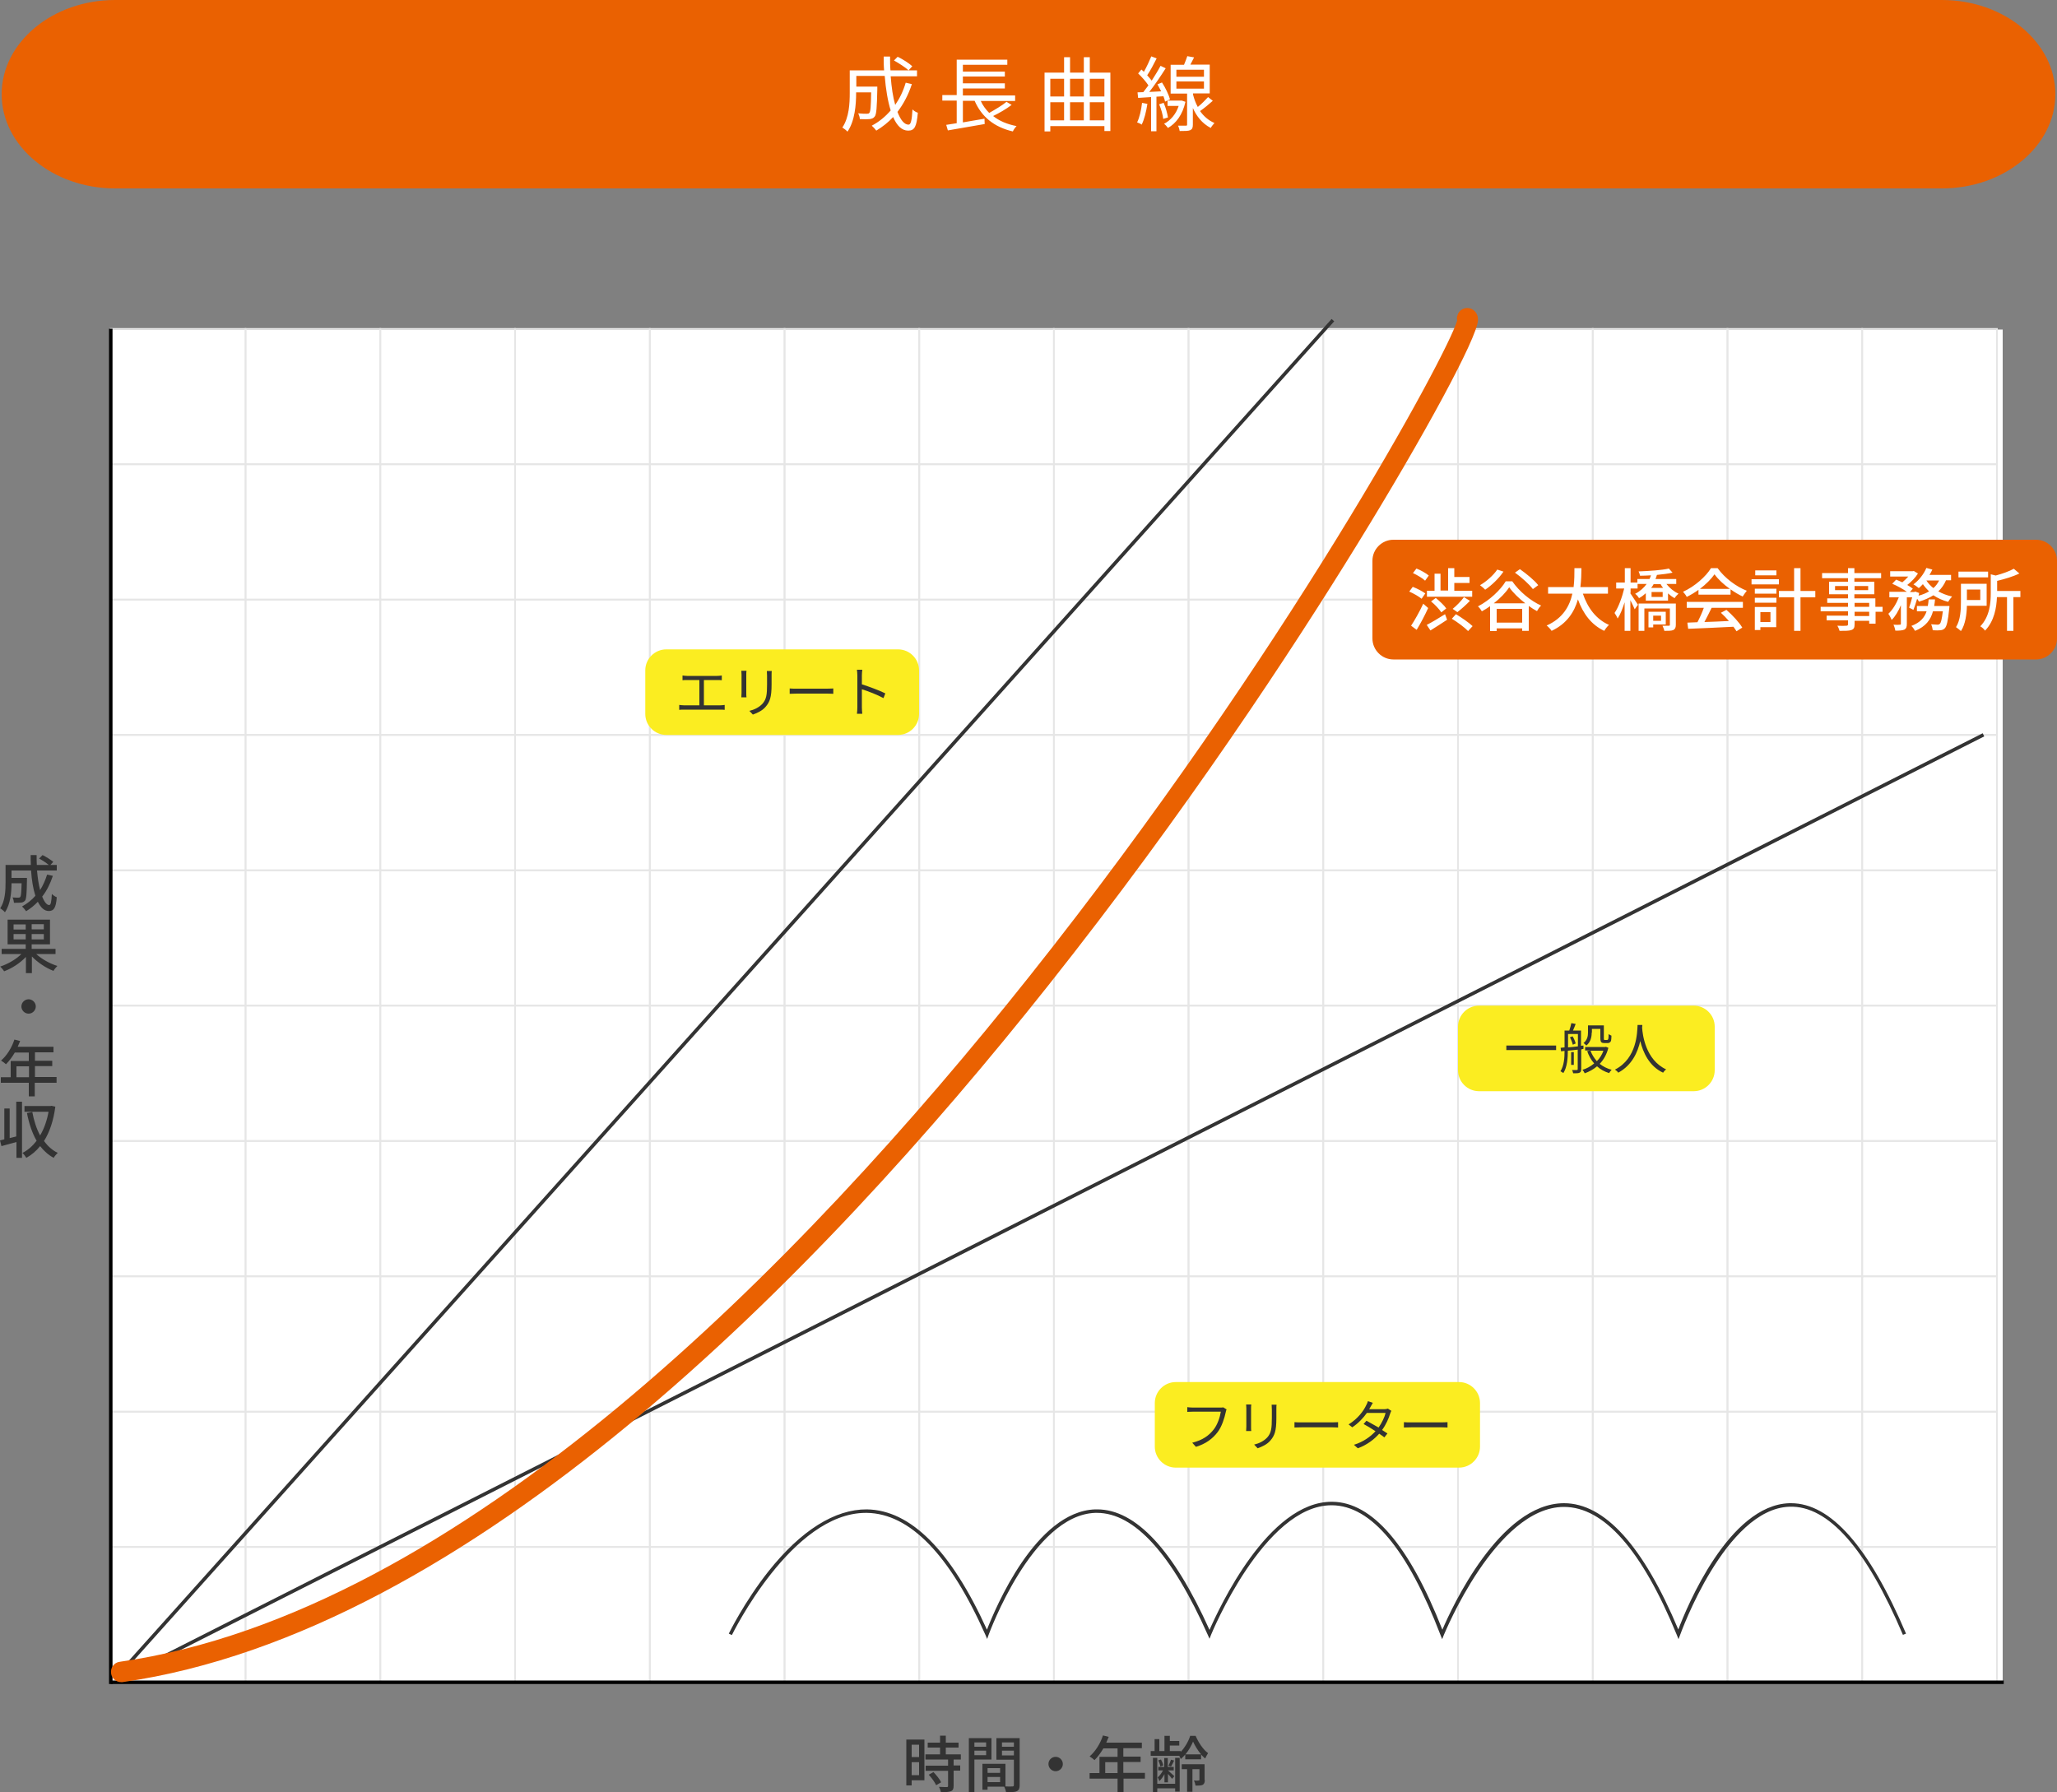 <svg version="1.1" id="レイヤー_1" xmlns="http://www.w3.org/2000/svg" x="0" y="0" width="1000" height="871.3" xml:space="preserve"><rect width="100%" height="100%" fill="#808080" stroke="none"/><style>.st0{fill:#fff}.st1{fill:#ea6101}.st2{fill:#e6e6e6}.st3{fill:#333}.st4{fill:#fbed21}</style><path class="st0" d="M53.4 160.2h920.2v658.1H53.4z"/><path class="st1" d="M999.2 45.8c0 25.2-24.8 45.8-55.1 45.8H55.9C25.6 91.6.8 71 .8 45.8S25.6 0 55.9 0h888.2c30.3 0 55.1 20.6 55.1 45.8z"/><path class="st0" d="M443.3 40.9c-1.7 5.2-4.1 9.7-7 13.5 1.5 3.9 3.3 6.2 5.4 6.2 1.1 0 1.6-2.1 1.9-7.4.7.7 1.8 1.4 2.6 1.6-.6 6.8-1.6 8.7-4.7 8.7s-5.5-2.4-7.3-6.6c-2.4 2.6-5.2 4.8-8.2 6.6-.4-.6-1.5-1.8-2.2-2.4 3.6-1.9 6.6-4.4 9.2-7.4-1.4-4.5-2.4-10.4-2.9-16.8h-13.8v5.2h10.2v1.3c-.2 8.9-.4 12.3-1.3 13.3-.6.8-1.3 1-2.4 1.2-1 .1-2.8.1-4.8 0 0-.9-.4-2-.8-2.8 1.8.2 3.6.2 4.2.2.6 0 1-.1 1.2-.4.6-.6.8-3.1.9-10h-7.3v.3c0 5.6-.6 13.6-4.2 18.8-.5-.6-1.8-1.6-2.5-2 3.3-4.9 3.6-11.7 3.6-16.9V34.2h16.7c-.2-2.2-.2-4.4-.2-6.7h3.1c0 2.3 0 4.6.2 6.7h12.9v2.9H433c.4 5.3 1.1 10.1 2.2 13.9 2.2-3.2 3.9-6.7 5.1-10.8l3 .7zm-6.9-13.3c2.5 1.2 5.6 3.2 7.1 4.6l-1.8 2c-1.5-1.4-4.6-3.4-7.1-4.8l1.8-1.8zM491.8 51c-2.6 2-6.1 4-9 5.4 3 2.4 6.8 4 11.4 4.9-.6.6-1.5 1.8-1.8 2.6-9.1-2.1-15.2-7.1-18.6-14.9h-5.7v10.5c3.3-.6 6.9-1.2 10.5-1.8l.1 2.6c-6.3 1.1-13.2 2.3-17.9 3.1l-.8-2.7c1.4-.2 3.2-.5 5.1-.8v-11h-7v-2.7h7V29h24.6v2.5h-21.6v3.3h20.4v2.4h-20.4v3.3h20.4V43h-20.4v3.4h25.4v2.7h-16.7c1 2.2 2.4 4.1 4.1 5.8 2.8-1.6 6.4-3.7 8.4-5.4l2.5 1.5zM539.8 35.3v28.4h-2.9v-2.4h-26.3v2.6h-2.8V35.3h9.5v-7.5h2.9v7.5h6.7v-7.5h2.9v7.5h10zm-29.2 3v8.6h6.7v-8.6h-6.7zm0 20.2h6.7v-8.8h-6.7v8.8zm9.6-20.2v8.6h6.7v-8.6h-6.7zm0 11.4v8.8h6.7v-8.8h-6.7zm9.6-11.4v8.6h7.1v-8.6h-7.1zm7.1 20.2v-8.8h-7.1v8.8h7.1zM557.8 50.5c-.6 3.8-1.5 7.6-2.8 10.1-.4-.4-1.6-.9-2.2-1.1 1.2-2.4 2-6 2.4-9.5l2.6.5zm4.4-3.5v16.8h-2.6V47.2l-6.3.4-.3-2.7 2.8-.1c.8-1 1.6-2.1 2.5-3.3-1.2-1.8-3.2-4.1-5-5.8l1.6-1.9c.4.4.8.7 1.2 1.1 1.3-2.3 2.7-5.3 3.6-7.5l2.6 1c-1.4 2.8-3.1 6-4.6 8.2.8.9 1.6 1.8 2.2 2.6 1.6-2.5 3.2-5.1 4.3-7.2l2.5 1.2c-2.3 3.6-5.3 8.1-8 11.5l5.8-.3c-.6-1.2-1.2-2.3-1.8-3.4l2.2-.9c1.7 2.6 3.3 6 3.9 8.2l-2.4 1.1c-.2-.8-.4-1.6-.8-2.6l-3.4.2zm3.5 3c1 2.2 1.8 5.2 2.1 7.1l-2.3.7c-.2-1.9-1-4.9-2-7.1l2.2-.7zm10.6-.5c-1.4 6.3-4.6 10.5-8.5 12.7-.4-.6-1.3-1.6-1.9-2 3.2-1.7 5.8-4.7 7.1-8.7h-5.4v-2.6h6.9l1.8.6zm13.3-.5c-1.9 1.7-4.2 3.6-6.2 5 1.7 2.4 4 4.5 7 5.8-.5.6-1.4 1.6-1.8 2.4-4.3-2.2-7-5.9-8.7-9.7v8.1c0 1.5-.3 2.2-1.3 2.7-1 .4-2.6.4-5.1.4-.1-.7-.4-1.8-.8-2.6h3.8c.5 0 .6-.1.6-.6v-15h-8v-14h6.5c.6-1.4 1.2-3 1.6-4.2l3.3.6c-.6 1.2-1.2 2.4-1.8 3.5h9.4v14H580v.6c.5 2 1.2 4 2.3 6 1.8-1.4 3.7-3.4 5-4.8l2.3 1.8zm-17.7-11.7h13.4v-3.4h-13.4v3.4zm0 5.8h13.4v-3.5h-13.4v3.5z"/><path class="st2" d="M119.8 226.1H53.4v-66.6h66.3v66.6zm-65.5-.8H119v-65H54.3v65z"/><path class="st2" d="M119.8 291.9H53.4v-66.6h66.3v66.6zm-65.5-.8H119v-65H54.3v65z"/><path class="st2" d="M119.8 357.7H53.4v-66.6h66.3v66.6zm-65.5-.8H119v-65H54.3v65z"/><path class="st2" d="M119.8 423.5H53.4v-66.6h66.3v66.6zm-65.5-.8H119v-65H54.3v65z"/><path class="st2" d="M119.8 489.3H53.4v-66.6h66.3v66.6zm-65.5-.8H119v-65H54.3v65z"/><path class="st2" d="M119.8 555.1H53.4v-66.6h66.3v66.6zm-65.5-.8H119v-65H54.3v65z"/><path class="st2" d="M119.8 620.9H53.4v-66.6h66.3v66.6zm-65.5-.8H119v-65H54.3v65z"/><path class="st2" d="M119.8 686.7H53.4v-66.6h66.3v66.6zm-65.5-.8H119v-65H54.3v65z"/><path class="st2" d="M119.8 752.5H53.4v-66.6h66.3v66.6zm-65.5-.8H119v-65H54.3v65z"/><path class="st2" d="M119.8 818.3H53.4v-66.6h66.3v66.6zm-65.5-.9H119v-65H54.3v65zM185.3 226.1H119v-66.6h66.3v66.6zm-65.5-.8h64.7v-65h-64.7v65z"/><path class="st2" d="M185.3 291.9H119v-66.6h66.3v66.6zm-65.5-.8h64.7v-65h-64.7v65z"/><path class="st2" d="M185.3 357.7H119v-66.6h66.3v66.6zm-65.5-.8h64.7v-65h-64.7v65z"/><path class="st2" d="M185.3 423.5H119v-66.6h66.3v66.6zm-65.5-.8h64.7v-65h-64.7v65z"/><path class="st2" d="M185.3 489.3H119v-66.6h66.3v66.6zm-65.5-.8h64.7v-65h-64.7v65z"/><path class="st2" d="M185.3 555.1H119v-66.6h66.3v66.6zm-65.5-.8h64.7v-65h-64.7v65z"/><path class="st2" d="M185.3 620.9H119v-66.6h66.3v66.6zm-65.5-.8h64.7v-65h-64.7v65z"/><path class="st2" d="M185.3 686.7H119v-66.6h66.3v66.6zm-65.5-.8h64.7v-65h-64.7v65z"/><path class="st2" d="M185.3 752.5H119v-66.6h66.3v66.6zm-65.5-.8h64.7v-65h-64.7v65z"/><path class="st2" d="M185.3 818.3H119v-66.6h66.3v66.6zm-65.5-.9h64.7v-65h-64.7v65zM250.8 226.1h-66.3v-66.6h66.3v66.6zm-65.5-.8H250v-65h-64.7v65z"/><path class="st2" d="M250.8 291.9h-66.3v-66.6h66.3v66.6zm-65.5-.8H250v-65h-64.7v65z"/><path class="st2" d="M250.8 357.7h-66.3v-66.6h66.3v66.6zm-65.5-.8H250v-65h-64.7v65z"/><path class="st2" d="M250.8 423.5h-66.3v-66.6h66.3v66.6zm-65.5-.8H250v-65h-64.7v65z"/><path class="st2" d="M250.8 489.3h-66.3v-66.6h66.3v66.6zm-65.5-.8H250v-65h-64.7v65z"/><path class="st2" d="M250.8 555.1h-66.3v-66.6h66.3v66.6zm-65.5-.8H250v-65h-64.7v65z"/><path class="st2" d="M250.8 620.9h-66.3v-66.6h66.3v66.6zm-65.5-.8H250v-65h-64.7v65z"/><path class="st2" d="M250.8 686.7h-66.3v-66.6h66.3v66.6zm-65.5-.8H250v-65h-64.7v65z"/><path class="st2" d="M250.8 752.5h-66.3v-66.6h66.3v66.6zm-65.5-.8H250v-65h-64.7v65z"/><path class="st2" d="M250.8 818.3h-66.3v-66.6h66.3v66.6zm-65.5-.9H250v-65h-64.7v65zM316.3 226.1H250v-66.6h66.3v66.6zm-65.5-.8h64.7v-65h-64.7v65z"/><path class="st2" d="M316.3 291.9H250v-66.6h66.3v66.6zm-65.5-.8h64.7v-65h-64.7v65z"/><path class="st2" d="M316.3 357.7H250v-66.6h66.3v66.6zm-65.5-.8h64.7v-65h-64.7v65z"/><path class="st2" d="M316.3 423.5H250v-66.6h66.3v66.6zm-65.5-.8h64.7v-65h-64.7v65z"/><path class="st2" d="M316.3 489.3H250v-66.6h66.3v66.6zm-65.5-.8h64.7v-65h-64.7v65z"/><path class="st2" d="M316.3 555.1H250v-66.6h66.3v66.6zm-65.5-.8h64.7v-65h-64.7v65z"/><path class="st2" d="M316.3 620.9H250v-66.6h66.3v66.6zm-65.5-.8h64.7v-65h-64.7v65z"/><path class="st2" d="M316.3 686.7H250v-66.6h66.3v66.6zm-65.5-.8h64.7v-65h-64.7v65z"/><path class="st2" d="M316.3 752.5H250v-66.6h66.3v66.6zm-65.5-.8h64.7v-65h-64.7v65z"/><path class="st2" d="M316.3 818.3H250v-66.6h66.3v66.6zm-65.5-.9h64.7v-65h-64.7v65zM381.8 226.1h-66.3v-66.6h66.3v66.6zm-65.5-.8H381v-65h-64.7v65z"/><path class="st2" d="M381.8 291.9h-66.3v-66.6h66.3v66.6zm-65.5-.8H381v-65h-64.7v65z"/><path class="st2" d="M381.8 357.7h-66.3v-66.6h66.3v66.6zm-65.5-.8H381v-65h-64.7v65z"/><path class="st2" d="M381.8 423.5h-66.3v-66.6h66.3v66.6zm-65.5-.8H381v-65h-64.7v65z"/><path class="st2" d="M381.8 489.3h-66.3v-66.6h66.3v66.6zm-65.5-.8H381v-65h-64.7v65z"/><path class="st2" d="M381.8 555.1h-66.3v-66.6h66.3v66.6zm-65.5-.8H381v-65h-64.7v65z"/><path class="st2" d="M381.8 620.9h-66.3v-66.6h66.3v66.6zm-65.5-.8H381v-65h-64.7v65z"/><path class="st2" d="M381.8 686.7h-66.3v-66.6h66.3v66.6zm-65.5-.8H381v-65h-64.7v65z"/><path class="st2" d="M381.8 752.5h-66.3v-66.6h66.3v66.6zm-65.5-.8H381v-65h-64.7v65z"/><path class="st2" d="M381.8 818.3h-66.3v-66.6h66.3v66.6zm-65.5-.9H381v-65h-64.7v65zM447.3 226.1H381v-66.6h66.3v66.6zm-65.5-.8h64.7v-65h-64.7v65z"/><path class="st2" d="M447.3 291.9H381v-66.6h66.3v66.6zm-65.5-.8h64.7v-65h-64.7v65z"/><path class="st2" d="M447.3 357.7H381v-66.6h66.3v66.6zm-65.5-.8h64.7v-65h-64.7v65z"/><path class="st2" d="M447.3 423.5H381v-66.6h66.3v66.6zm-65.5-.8h64.7v-65h-64.7v65z"/><path class="st2" d="M447.3 489.3H381v-66.6h66.3v66.6zm-65.5-.8h64.7v-65h-64.7v65z"/><path class="st2" d="M447.3 555.1H381v-66.6h66.3v66.6zm-65.5-.8h64.7v-65h-64.7v65z"/><path class="st2" d="M447.3 620.9H381v-66.6h66.3v66.6zm-65.5-.8h64.7v-65h-64.7v65z"/><path class="st2" d="M447.3 686.7H381v-66.6h66.3v66.6zm-65.5-.8h64.7v-65h-64.7v65z"/><path class="st2" d="M447.3 752.5H381v-66.6h66.3v66.6zm-65.5-.8h64.7v-65h-64.7v65z"/><path class="st2" d="M447.3 818.3H381v-66.6h66.3v66.6zm-65.5-.9h64.7v-65h-64.7v65zM512.7 226.1h-66.3v-66.6h66.3v66.6zm-65.4-.8H512v-65h-64.7v65z"/><path class="st2" d="M512.7 291.9h-66.3v-66.6h66.3v66.6zm-65.4-.8H512v-65h-64.7v65z"/><path class="st2" d="M512.7 357.7h-66.3v-66.6h66.3v66.6zm-65.4-.8H512v-65h-64.7v65z"/><path class="st2" d="M512.7 423.5h-66.3v-66.6h66.3v66.6zm-65.4-.8H512v-65h-64.7v65z"/><path class="st2" d="M512.7 489.3h-66.3v-66.6h66.3v66.6zm-65.4-.8H512v-65h-64.7v65z"/><path class="st2" d="M512.7 555.1h-66.3v-66.6h66.3v66.6zm-65.4-.8H512v-65h-64.7v65z"/><path class="st2" d="M512.7 620.9h-66.3v-66.6h66.3v66.6zm-65.4-.8H512v-65h-64.7v65z"/><path class="st2" d="M512.7 686.7h-66.3v-66.6h66.3v66.6zm-65.4-.8H512v-65h-64.7v65z"/><path class="st2" d="M512.7 752.5h-66.3v-66.6h66.3v66.6zm-65.4-.8H512v-65h-64.7v65z"/><path class="st2" d="M512.7 818.3h-66.3v-66.6h66.3v66.6zm-65.4-.9H512v-65h-64.7v65zM578.2 226.1h-66.3v-66.6h66.3v66.6zm-65.5-.8h64.7v-65h-64.7v65z"/><path class="st2" d="M578.2 291.9h-66.3v-66.6h66.3v66.6zm-65.5-.8h64.7v-65h-64.7v65z"/><path class="st2" d="M578.2 357.7h-66.3v-66.6h66.3v66.6zm-65.5-.8h64.7v-65h-64.7v65z"/><path class="st2" d="M578.2 423.5h-66.3v-66.6h66.3v66.6zm-65.5-.8h64.7v-65h-64.7v65z"/><path class="st2" d="M578.2 489.3h-66.3v-66.6h66.3v66.6zm-65.5-.8h64.7v-65h-64.7v65z"/><path class="st2" d="M578.2 555.1h-66.3v-66.6h66.3v66.6zm-65.5-.8h64.7v-65h-64.7v65z"/><path class="st2" d="M578.2 620.9h-66.3v-66.6h66.3v66.6zm-65.5-.8h64.7v-65h-64.7v65z"/><path class="st2" d="M578.2 686.7h-66.3v-66.6h66.3v66.6zm-65.5-.8h64.7v-65h-64.7v65z"/><path class="st2" d="M578.2 752.5h-66.3v-66.6h66.3v66.6zm-65.5-.8h64.7v-65h-64.7v65z"/><path class="st2" d="M578.2 818.3h-66.3v-66.6h66.3v66.6zm-65.5-.9h64.7v-65h-64.7v65zM643.7 226.1h-66.3v-66.6h66.3v66.6zm-65.5-.8h64.7v-65h-64.7v65z"/><path class="st2" d="M643.7 291.9h-66.3v-66.6h66.3v66.6zm-65.5-.8h64.7v-65h-64.7v65z"/><path class="st2" d="M643.7 357.7h-66.3v-66.6h66.3v66.6zm-65.5-.8h64.7v-65h-64.7v65z"/><path class="st2" d="M643.7 423.5h-66.3v-66.6h66.3v66.6zm-65.5-.8h64.7v-65h-64.7v65z"/><path class="st2" d="M643.7 489.3h-66.3v-66.6h66.3v66.6zm-65.5-.8h64.7v-65h-64.7v65z"/><path class="st2" d="M643.7 555.1h-66.3v-66.6h66.3v66.6zm-65.5-.8h64.7v-65h-64.7v65z"/><path class="st2" d="M643.7 620.9h-66.3v-66.6h66.3v66.6zm-65.5-.8h64.7v-65h-64.7v65z"/><path class="st2" d="M643.7 686.7h-66.3v-66.6h66.3v66.6zm-65.5-.8h64.7v-65h-64.7v65z"/><path class="st2" d="M643.7 752.5h-66.3v-66.6h66.3v66.6zm-65.5-.8h64.7v-65h-64.7v65z"/><path class="st2" d="M643.7 818.3h-66.3v-66.6h66.3v66.6zm-65.5-.9h64.7v-65h-64.7v65zM709.2 226.1h-66.3v-66.6h66.3v66.6zm-65.5-.8h64.7v-65h-64.7v65z"/><path class="st2" d="M709.2 291.9h-66.3v-66.6h66.3v66.6zm-65.5-.8h64.7v-65h-64.7v65z"/><path class="st2" d="M709.2 357.7h-66.3v-66.6h66.3v66.6zm-65.5-.8h64.7v-65h-64.7v65z"/><path class="st2" d="M709.2 423.5h-66.3v-66.6h66.3v66.6zm-65.5-.8h64.7v-65h-64.7v65z"/><path class="st2" d="M709.2 489.3h-66.3v-66.6h66.3v66.6zm-65.5-.8h64.7v-65h-64.7v65z"/><path class="st2" d="M709.2 555.1h-66.3v-66.6h66.3v66.6zm-65.5-.8h64.7v-65h-64.7v65z"/><path class="st2" d="M709.2 620.9h-66.3v-66.6h66.3v66.6zm-65.5-.8h64.7v-65h-64.7v65z"/><path class="st2" d="M709.2 686.7h-66.3v-66.6h66.3v66.6zm-65.5-.8h64.7v-65h-64.7v65z"/><path class="st2" d="M709.2 752.5h-66.3v-66.6h66.3v66.6zm-65.5-.8h64.7v-65h-64.7v65z"/><path class="st2" d="M709.2 818.3h-66.3v-66.6h66.3v66.6zm-65.5-.9h64.7v-65h-64.7v65zM774.7 226.1h-66.3v-66.6h66.3v66.6zm-65.5-.8h64.7v-65h-64.7v65z"/><path class="st2" d="M774.7 291.9h-66.3v-66.6h66.3v66.6zm-65.5-.8h64.7v-65h-64.7v65z"/><path class="st2" d="M774.7 357.7h-66.3v-66.6h66.3v66.6zm-65.5-.8h64.7v-65h-64.7v65z"/><path class="st2" d="M774.7 423.5h-66.3v-66.6h66.3v66.6zm-65.5-.8h64.7v-65h-64.7v65z"/><path class="st2" d="M774.7 489.3h-66.3v-66.6h66.3v66.6zm-65.5-.8h64.7v-65h-64.7v65z"/><path class="st2" d="M774.7 555.1h-66.3v-66.6h66.3v66.6zm-65.5-.8h64.7v-65h-64.7v65z"/><path class="st2" d="M774.7 620.9h-66.3v-66.6h66.3v66.6zm-65.5-.8h64.7v-65h-64.7v65z"/><path class="st2" d="M774.7 686.7h-66.3v-66.6h66.3v66.6zm-65.5-.8h64.7v-65h-64.7v65z"/><path class="st2" d="M774.7 752.5h-66.3v-66.6h66.3v66.6zm-65.5-.8h64.7v-65h-64.7v65z"/><path class="st2" d="M774.7 818.3h-66.3v-66.6h66.3v66.6zm-65.5-.9h64.7v-65h-64.7v65zM840.2 226.1h-66.3v-66.6h66.3v66.6zm-65.5-.8h64.7v-65h-64.7v65z"/><path class="st2" d="M840.2 291.9h-66.3v-66.6h66.3v66.6zm-65.5-.8h64.7v-65h-64.7v65z"/><path class="st2" d="M840.2 357.7h-66.3v-66.6h66.3v66.6zm-65.5-.8h64.7v-65h-64.7v65z"/><path class="st2" d="M840.2 423.5h-66.3v-66.6h66.3v66.6zm-65.5-.8h64.7v-65h-64.7v65z"/><path class="st2" d="M840.2 489.3h-66.3v-66.6h66.3v66.6zm-65.5-.8h64.7v-65h-64.7v65z"/><path class="st2" d="M840.2 555.1h-66.3v-66.6h66.3v66.6zm-65.5-.8h64.7v-65h-64.7v65z"/><path class="st2" d="M840.2 620.9h-66.3v-66.6h66.3v66.6zm-65.5-.8h64.7v-65h-64.7v65z"/><path class="st2" d="M840.2 686.7h-66.3v-66.6h66.3v66.6zm-65.5-.8h64.7v-65h-64.7v65z"/><path class="st2" d="M840.2 752.5h-66.3v-66.6h66.3v66.6zm-65.5-.8h64.7v-65h-64.7v65z"/><path class="st2" d="M840.2 818.3h-66.3v-66.6h66.3v66.6zm-65.5-.9h64.7v-65h-64.7v65zM905.7 226.1h-66.3v-66.6h66.3v66.6zm-65.5-.8h64.7v-65h-64.7v65z"/><path class="st2" d="M905.7 291.9h-66.3v-66.6h66.3v66.6zm-65.5-.8h64.7v-65h-64.7v65z"/><path class="st2" d="M905.7 357.7h-66.3v-66.6h66.3v66.6zm-65.5-.8h64.7v-65h-64.7v65z"/><path class="st2" d="M905.7 423.5h-66.3v-66.6h66.3v66.6zm-65.5-.8h64.7v-65h-64.7v65z"/><path class="st2" d="M905.7 489.3h-66.3v-66.6h66.3v66.6zm-65.5-.8h64.7v-65h-64.7v65z"/><path class="st2" d="M905.7 555.1h-66.3v-66.6h66.3v66.6zm-65.5-.8h64.7v-65h-64.7v65z"/><path class="st2" d="M905.7 620.9h-66.3v-66.6h66.3v66.6zm-65.5-.8h64.7v-65h-64.7v65z"/><path class="st2" d="M905.7 686.7h-66.3v-66.6h66.3v66.6zm-65.5-.8h64.7v-65h-64.7v65z"/><path class="st2" d="M905.7 752.5h-66.3v-66.6h66.3v66.6zm-65.5-.8h64.7v-65h-64.7v65z"/><path class="st2" d="M905.7 818.3h-66.3v-66.6h66.3v66.6zm-65.5-.9h64.7v-65h-64.7v65zM971.2 226.1h-66.3v-66.6h66.3v66.6zm-65.5-.8h64.7v-65h-64.7v65z"/><path class="st2" d="M971.2 291.9h-66.3v-66.6h66.3v66.6zm-65.5-.8h64.7v-65h-64.7v65z"/><path class="st2" d="M971.2 357.7h-66.3v-66.6h66.3v66.6zm-65.5-.8h64.7v-65h-64.7v65z"/><path class="st2" d="M971.2 423.5h-66.3v-66.6h66.3v66.6zm-65.5-.8h64.7v-65h-64.7v65z"/><path class="st2" d="M971.2 489.3h-66.3v-66.6h66.3v66.6zm-65.5-.8h64.7v-65h-64.7v65z"/><path class="st2" d="M971.2 555.1h-66.3v-66.6h66.3v66.6zm-65.5-.8h64.7v-65h-64.7v65z"/><path class="st2" d="M971.2 620.9h-66.3v-66.6h66.3v66.6zm-65.5-.8h64.7v-65h-64.7v65z"/><path class="st2" d="M971.2 686.7h-66.3v-66.6h66.3v66.6zm-65.5-.8h64.7v-65h-64.7v65z"/><path class="st2" d="M971.2 752.5h-66.3v-66.6h66.3v66.6zm-65.5-.8h64.7v-65h-64.7v65z"/><path class="st2" d="M971.2 818.3h-66.3v-66.6h66.3v66.6zm-65.5-.9h64.7v-65h-64.7v65z"/><path d="M53 159.8h1.7v658.9H53z"/><path d="M53.9 817h920.2v1.7H53.9z"/><g><path class="st3" d="M25.7 425.8c-1.3 3.9-3 7.3-5.2 10.1 1 2.5 2.2 4.1 3.4 4.1.8 0 1.1-1.5 1.3-5.4.7.7 1.6 1.3 2.4 1.6-.4 5.3-1.5 6.7-3.9 6.7-2.2 0-3.9-1.7-5.3-4.5-1.7 1.8-3.6 3.3-5.7 4.6-.4-.6-1.4-1.8-2-2.3 2.5-1.4 4.7-3.1 6.5-5.2-1.1-3.4-1.8-7.7-2.1-12.3H5.6v3.6h7.5v1.1c-.1 6.5-.3 9.1-.9 9.9-.5.6-1.1.9-1.9 1-.7.1-2.1.1-3.5.1-.1-.8-.3-1.9-.7-2.6 1.2.1 2.4.1 2.9.1.4 0 .7-.1.9-.4.3-.4.5-2.1.6-6.6H5.6c0 4.3-.5 10.2-3.2 14.1-.5-.6-1.7-1.6-2.3-1.9 2.4-3.6 2.6-8.7 2.6-12.6v-8.5H15c-.1-1.6-.1-3.2-.1-4.8h2.9c0 1.6 0 3.2.1 4.8h5.8c-1.2-1-3.1-2.3-4.7-3.1l1.7-1.7c1.8.9 4 2.3 5.2 3.3l-1.4 1.5h3.1v2.7H18c.3 3.6.8 6.8 1.5 9.5 1.4-2.2 2.5-4.7 3.4-7.5l2.8.6zM17.6 463.8c2.7 2.5 6.7 4.7 10.3 5.8-.6.6-1.5 1.6-1.9 2.4-3.7-1.4-7.7-4.1-10.5-7v8.1h-2.9v-7.9c-2.8 3-6.8 5.6-10.6 7-.4-.7-1.3-1.7-1.9-2.3 3.7-1.2 7.7-3.5 10.3-6.1H.8v-2.5h11.7v-2.2H3.7v-12h20.6v12h-8.9v2.2H27v2.5h-9.4zm-11-11.9h5.9v-2.5H6.6v2.5zm5.9 4.8v-2.6H6.6v2.6h5.9zm8.8-7.4h-5.9v2.5h5.9v-2.5zm0 4.8h-5.9v2.6h5.9v-2.6zM13.9 485.8c1.9 0 3.5 1.6 3.5 3.5s-1.6 3.5-3.5 3.5-3.5-1.6-3.5-3.5 1.6-3.5 3.5-3.5zM27.4 526.4H16.9v6.6H14v-6.6H.4v-2.7h4.8v-7.9H14v-4.1H7.2c-1.3 2.2-2.8 4.2-4.3 5.7-.5-.5-1.7-1.4-2.4-1.8 2.8-2.4 5.2-6.2 6.5-10.2l2.8.7c-.4.9-.8 1.9-1.2 2.8H26v2.7h-9v4.1h8.4v2.6H17v5.3h10.5v2.8zm-13.3-2.7v-5.3H8v5.3h6.1zM8 535.6h2.7v27.3H8v-7.7c-2.6.7-5.2 1.4-7.3 2l-.7-2.8c.6-.1 1.3-.3 2.1-.5v-15h2.6v14.4l3.2-.8v-16.9zm18.9 2.4c-.9 6.9-2.8 12.4-5.5 16.7 1.8 2.5 4 4.5 6.7 5.8-.6.5-1.6 1.6-2 2.4-2.6-1.4-4.8-3.4-6.6-5.7-1.9 2.4-4.2 4.3-6.7 5.7-.4-.7-1.3-1.9-1.9-2.4 2.6-1.3 4.9-3.3 6.9-5.9-2.2-3.8-3.7-8.4-4.7-13.5l2.6-.5c.8 4.2 2 8.1 3.8 11.4 1.9-3.2 3.3-7.1 4.1-11.5H11.9v-2.8h12.6l.5-.1 1.9.4z"/></g><g><path class="st3" d="M449.4 865.5h-6.2v2.5h-2.6v-22.3h8.8v19.8zm-6.2-17.3v6h3.6v-6h-3.6zm3.6 14.8v-6.3h-3.6v6.3h3.6zm16.8-7.7v3h3.2v2.5h-3.2v7.4c0 1.4-.3 2.2-1.3 2.6-1 .4-2.6.5-4.9.5-.1-.7-.5-1.8-.9-2.6 1.7.1 3.3.1 3.8.1s.6-.2.6-.6v-7.3H450v-2.5h10.9v-3h-11v-2.5h7.1v-3.3h-6v-2.4h6v-3.4h2.8v3.4h6.2v2.4h-6.2v3.3h7.3v2.5h-3.5zm-9.8 6.2c1.4 1.5 3.1 3.5 3.7 5l-2.4 1.4c-.6-1.4-2.2-3.6-3.6-5.1l2.3-1.3zM473.7 855.4v15.9H471V845h11v10.4h-8.3zm0-8.3v2.1h5.7v-2.1h-5.7zm5.7 6.2v-2.2h-5.7v2.2h5.7zm16.3 14.5c0 1.6-.3 2.5-1.4 3-1 .5-2.7.5-5.2.5-.1-.7-.5-1.9-.9-2.7h-8.1v1.5h-2.5v-12.6h11.2v11c1.5.1 2.9 0 3.4 0s.7-.2.7-.7v-12.3h-8.5V845h11.3v22.8zm-15.6-8.2v2.3h6.1v-2.3h-6.1zm6.1 6.8v-2.5h-6.1v2.5h6.1zm.9-19.3v2.1h5.8v-2.1h-5.8zm5.8 6.3v-2.3h-5.8v2.3h5.8zM513.2 854.1c1.9 0 3.5 1.6 3.5 3.5s-1.6 3.5-3.5 3.5-3.5-1.6-3.5-3.5c0-2 1.6-3.5 3.5-3.5zM556.7 864.7h-10.5v6.6h-2.9v-6.6h-13.6V862h4.8v-7.9h8.8V850h-6.9c-1.3 2.2-2.8 4.2-4.3 5.7-.5-.5-1.7-1.4-2.4-1.8 2.8-2.4 5.2-6.2 6.5-10.2l2.8.7c-.4.9-.8 1.9-1.2 2.8h17.3v2.7h-9v4.1h8.4v2.6h-8.4v5.3h10.5v2.8zm-13.4-2.7v-5.3h-6v5.3h6zM581.2 843.8c1.4 3.3 3.7 6.8 6.1 8.5-.5.7-1 1.8-1.4 2.6-.7-.5-1.3-1.2-2-1.9v2.3h-7.7V853c-.7.8-1.4 1.5-2.2 2.2-.1-.5-.4-1-.7-1.6h-13.9v-2.3h1.9v-5.8h2.3v5.8h2.5v-7.4h2.6v2.5h4.6v2.2h-4.6v2.7h5.3v.4c2-2.1 3.8-5.2 4.6-7.8h2.6zm-9.9 10.8h2.2V871h-2.2v-1.6h-8.7v1.9h-2.1v-16.7h2.1v12.6h8.7v-12.6zm-5.2 7.9c-.7 1.3-1.6 2.6-2.5 3.4-.1-.5-.5-1.3-.8-1.8.9-.7 1.9-2.1 2.6-3.4h-2.3V859h2.9v-4.3h1.7v4.3h2.9v1.7h-2.8c.7.6 2.6 2.4 3.1 2.8l-1.1 1.3c-.4-.6-1.3-1.6-2-2.4v4.1h-1.7v-4zm-2-3.7c-.1-.8-.6-2.1-1-3l1.3-.4c.5.9 1 2.1 1.1 2.9l-1.4.5zm6.7-2.9c-.5 1.1-1 2.1-1.5 2.9l-1.3-.4c.5-.8 1-2.1 1.3-2.9l1.5.4zm14.9 9.4c0 1.2-.2 1.9-1 2.4-.8.4-1.9.4-3.5.4-.1-.7-.4-1.8-.8-2.5 1.1.1 2 .1 2.3 0 .3 0 .4-.1.4-.4v-5.1h-3.4v11h-2.6v-11h-2.6v-2.4h11.1v7.6zm-1.8-12.4c-1.6-1.9-3-4.2-3.9-6.2-.8 1.9-2.1 4.3-3.7 6.2h7.6z"/></g><path transform="rotate(-26.865 513.139 585.702)" class="st3" d="M7.5 584.9h1011.3v1.7H7.5z"/><path transform="rotate(-48.126 353.4 484.215)" class="st3" d="M-87.9 483.4h882.6v1.7H-87.9z"/><path class="st3" d="M816 796.9l-.8-2c-17-41.4-35.5-62.3-54.9-62.3h-.1c-33 .2-58 61.7-58.3 62.3l-.8 2-.8-2c-16-41.7-33.7-62.9-52.7-63.1h-.3c-32.6 0-58.4 62.5-58.6 63.1l-.7 1.8-.8-1.8c-17.5-39.4-35.7-59.4-53.9-59.4h-.9c-30.6 1.1-51.6 58.8-51.8 59.3l-.7 2-.8-1.9c-17.4-39.1-36.8-59.1-57.7-59.4h-.5c-36 0-64.8 58.8-65.1 59.4l-1.5-.7c.1-.2 7.5-15.4 19.3-30.3 15.8-19.9 32.3-30.2 47.8-30.1 21.3.3 40.9 20 58.4 58.5 4-10.3 23.7-57.5 52.6-58.5h1c18.7 0 37.1 19.7 54.6 58.6 4.6-10.5 28.5-62.3 59.4-62.3h.3c19.4.2 37.4 21.1 53.5 62.2 4.6-10.8 27.9-61.3 59-61.5h.1c19.8 0 38.5 20.7 55.6 61.4 4.1-10.9 24.6-60.5 54-61.4h.8c19.3 0 38 21.3 55.9 63.4l-1.5.6c-17.8-41.9-36.3-62.9-55.1-62.3-31.2 1-53 61.7-53.2 62.3l-.8 2.1z"/><path class="st4" d="M446.8 347.1c0 5.6-4.6 10.2-10.2 10.2H323.9c-5.6 0-10.2-4.6-10.2-10.2v-21.2c0-5.6 4.6-10.2 10.2-10.2h112.7c5.6 0 10.2 4.6 10.2 10.2v21.2z"/><g><path class="st3" d="M350.1 342.9c.8 0 1.5-.1 2.2-.2v2.4c-.7-.1-1.7-.1-2.2-.1h-17.6c-.7 0-1.5 0-2.3.1v-2.4c.8.1 1.6.2 2.3.2h7.5v-12.3h-6c-.5 0-1.6 0-2.2.1v-2.3c.7.1 1.7.2 2.2.2h14.6c.8 0 1.6-.1 2.3-.2v2.3c-.7-.1-1.5-.1-2.3-.1h-6.4v12.3h7.9zM362.9 326.2c-.1.5-.1 1.3-.1 1.9v8.9c0 .7 0 1.5.1 2h-2.5c0-.4.1-1.3.1-2.1V328c0-.5-.1-1.4-.1-1.9h2.5zm12.3-.1c-.1.6-.1 1.4-.1 2.3v4.3c0 6.4-.9 8.5-2.8 10.8-1.7 2.1-4.4 3.2-6.3 3.9l-1.7-1.8c2.5-.6 4.7-1.7 6.4-3.5 1.9-2.2 2.2-4.4 2.2-9.4v-4.2c0-.9-.1-1.7-.1-2.3h2.4zM383.9 334.7c.8.1 2.2.1 3.7.1h14.6c1.3 0 2.3-.1 2.9-.1v2.6c-.5 0-1.7-.1-2.9-.1h-14.6c-1.5 0-2.9.1-3.7.1v-2.6zM429.5 339.4c-2.9-1.6-7.5-3.4-10.5-4.3v8.8c0 .9.1 2.3.2 3.1h-2.6c.1-.9.2-2.2.2-3.1v-15.5c0-.7-.1-1.9-.2-2.8h2.6c-.1.8-.2 2-.2 2.8v4.3c3.5 1.1 8.6 3 11.4 4.4l-.9 2.3z"/></g><path class="st1" d="M58.9 817.8c-2.4 0-4.6-1.8-4.9-4.3-.4-2.7 1.5-5.3 4.2-5.6 165.3-23.6 331.7-194.2 442.2-333.2 124.5-156.5 203.7-303.3 208-318.9-.2-.8-.2-1.6.1-2.4.7-2.7 3.5-4.2 6.1-3.5 2.1.6 4.1 2.6 3.9 5.9-.5 8.6-25.7 55.3-58.6 108.7-31.6 51.3-83.3 130.2-150.3 214.6-112 141.2-281 314.5-450.1 338.7h-.6zm652.3-658.5c.3.1.5.2.8.3-.3-.1-.6-.2-.8-.3z"/><path class="st4" d="M833.6 520.3c0 5.6-4.6 10.2-10.2 10.2H719c-5.6 0-10.2-4.6-10.2-10.2v-21.2c0-5.6 4.6-10.2 10.2-10.2h104.4c5.6 0 10.2 4.6 10.2 10.2v21.2z"/><g><path class="st3" d="M756.5 508.3v2.2h-24.2v-2.2h24.2zM768.7 510.2v9.6c0 .9-.2 1.4-.8 1.7-.6.3-1.5.3-3.1.3-.1-.4-.3-1.2-.6-1.6h2.3c.3 0 .5-.1.5-.4v-9.5c-1.7.2-3.3.4-4.8.5 0 3.4-.3 8-2.2 10.9-.3-.3-1-.7-1.4-.9 1.8-2.8 2-6.7 2-9.9l-1.7.2-.2-1.7 1.9-.2V501h2.3c.4-1.1.8-2.6 1-3.6l2.1.4c-.4 1.1-.9 2.3-1.3 3.2h3.9v7.4l1.2-.1v1.6l-1.1.3zm-6.4-1c1.5-.1 3.1-.3 4.8-.5v-6h-4.8v6.5zm2.2-5.4c.7 1.1 1.3 2.6 1.5 3.5l-1.4.6c-.2-1-.8-2.5-1.4-3.6l1.3-.5zm.6 13.9h-1.3v-6.2h1.3v6.2zm16.8-8.3c-.8 3.2-2.3 5.8-4.2 7.8 1.6 1.3 3.6 2.3 5.8 2.9-.4.4-1 1.1-1.2 1.6-2.3-.7-4.3-1.8-5.9-3.3-1.8 1.5-3.8 2.6-6 3.4-.2-.5-.7-1.3-1.1-1.7 2.1-.6 4-1.7 5.7-3.1-1.5-1.7-2.6-3.7-3.4-6l1.5-.3h-2.5V509h9.8l.3-.1 1.2.5zm-8.1-7.4c0 2.1-.5 4.6-2.6 6.3-.3-.3-1-1-1.4-1.2 1.9-1.5 2.2-3.5 2.2-5.2v-3.4h7.7v6.1c0 .5 0 .8.1.9.1.1.3.1.5.1h.7c.2 0 .5 0 .6-.1.1-.1.2-.2.3-.6.1-.4.1-1.1.1-2.2.3.3 1 .6 1.4.8 0 1-.1 2.1-.2 2.5-.2.5-.4.7-.8.9-.3.2-.8.2-1.2.2h-1.3c-.5 0-1.1-.1-1.4-.4-.3-.3-.5-.8-.5-2.2v-4.3h-4.1v1.8zm-.6 8.8c.7 1.9 1.8 3.6 3.1 5.1 1.4-1.4 2.5-3.1 3.2-5.1h-6.3zM798.4 498.3c0 .3 0 .8-.1 1.2.2 3.5 1.7 15.8 11.7 20.4-.6.4-1.2 1.1-1.5 1.6-6.9-3.2-9.8-10.1-11.1-15.4-1.2 5.3-3.9 11.7-10.7 15.4-.3-.5-1-1.1-1.6-1.5 10.8-5.5 10.8-18.2 11-21.7h2.3z"/></g><path class="st4" d="M719.5 703.3c0 5.6-4.6 10.2-10.2 10.2H571.6c-5.6 0-10.2-4.6-10.2-10.2v-21.2c0-5.6 4.6-10.2 10.2-10.2h137.7c5.6 0 10.2 4.6 10.2 10.2v21.2z"/><g><path class="st3" d="M596.3 685.2c-.2.4-.3.8-.4 1.3-.6 2.8-1.9 7.1-4 9.8-2.4 3.1-5.6 5.6-10.5 7.1l-1.8-2c5.2-1.3 8.2-3.6 10.4-6.4 1.9-2.4 3.1-6.1 3.5-8.7h-13.6c-1.1 0-2 .1-2.7.1v-2.3c.7.1 1.8.2 2.7.2h13.4c.4 0 .9 0 1.4-.1l1.6 1zM608.3 682.9c-.1.5-.1 1.3-.1 1.9v8.9c0 .7 0 1.5.1 2h-2.5c0-.4.1-1.3.1-2.1v-8.9c0-.5-.1-1.4-.1-1.9h2.5zm12.3-.1c-.1.6-.1 1.4-.1 2.3v4.3c0 6.4-.9 8.5-2.8 10.8-1.7 2.1-4.4 3.2-6.3 3.9l-1.7-1.8c2.5-.6 4.7-1.7 6.4-3.5 1.9-2.2 2.2-4.4 2.2-9.4v-4.2c0-.9-.1-1.7-.1-2.3h2.4zM629.3 691.4c.8.1 2.2.1 3.7.1h14.6c1.3 0 2.3-.1 2.9-.1v2.6c-.5 0-1.7-.1-2.9-.1H633c-1.5 0-2.9.1-3.7.1v-2.6zM676.4 685.9c-.2.4-.5 1-.6 1.4-.7 2.3-2 5.3-3.9 7.9 1 .6 1.9 1.3 2.6 1.7l-1.5 1.9c-.6-.5-1.5-1.1-2.5-1.8-2.4 2.7-5.8 5.4-10.4 7.1l-1.9-1.7c4.6-1.4 8.1-4 10.5-6.6-2.1-1.4-4.3-2.7-5.8-3.5l1.4-1.6c1.5.8 3.8 2.1 5.9 3.3 1.6-2.3 2.9-5 3.4-7.1h-9.1c-1.7 2.4-4.1 5-7.1 7l-1.8-1.4c4.6-2.8 7.4-6.8 8.5-9.2.3-.5.7-1.4.9-2.1l2.4.8c-.4.7-.9 1.6-1.2 2.1-.2.3-.3.6-.6 1h7.3c.7 0 1.3-.1 1.8-.3l1.7 1.1zM682.5 691.4c.8.1 2.2.1 3.7.1h14.6c1.3 0 2.3-.1 2.9-.1v2.6c-.5 0-1.7-.1-2.9-.1h-14.6c-1.5 0-2.9.1-3.7.1v-2.6z"/></g><g><path class="st1" d="M1000 310.4c0 5.6-4.6 10.2-10.2 10.2H677.4c-5.6 0-10.2-4.6-10.2-10.2v-37.8c0-5.6 4.6-10.2 10.2-10.2h312.4c5.6 0 10.2 4.6 10.2 10.2v37.8z"/><path class="st0" d="M691.1 291.1c-1.3-1.1-3.9-2.6-6-3.5l1.7-2.3c2.1.8 4.8 2.2 6.1 3.2l-1.8 2.6zm3.2 4.5c-1.6 3.5-3.7 7.5-5.6 10.6l-2.7-2c1.7-2.6 4.1-6.8 5.9-10.7l2.4 2.1zm-1.5-13.3c-1.2-1.2-3.8-2.7-5.9-3.7l1.7-2.2c2.1.8 4.7 2.3 6 3.4l-1.8 2.5zm.8 21.5c2.2-1.1 5.7-3.2 8.9-5.2l1 2.7c-2.7 1.8-5.7 3.7-8.1 5.2l-1.8-2.7zm3.8-16.7v-8.2h2.9v8.2h3.7v-10.9h3v4.3h7.4v2.9H707v3.8h8.7v2.9h-22v-2.9h3.7zm.6 3.6c1.8 1.5 4.1 3.6 5.1 5.1l-2.4 1.9c-1-1.5-3.1-3.8-5-5.3l2.3-1.7zm9.8 7.9c2.7 1.6 6.3 4.1 8.1 5.8l-2.2 2.4c-1.6-1.7-5.1-4.3-7.9-6l2-2.2zm-1.6-2.6c1.8-1.4 4.2-3.9 5.5-5.7l2.9 1.8c-1.9 2-4.3 4.1-6.1 5.5l-2.3-1.6zM735.1 282.5c3.5 5.1 9 9.6 14.1 11.9-.8.7-1.5 1.8-2 2.7-1.3-.7-2.6-1.5-4-2.5v12.1H740v-1.2h-12.4v1.3h-3.2v-12.1c-1.3.9-2.7 1.8-4 2.5-.4-.7-1.2-1.8-1.9-2.4 5.6-2.9 11-8 13.5-12.2h3.1zm-4.2-4.6c-2.3 3.4-5.8 6.7-8.9 8.8-.5-.6-1.8-1.7-2.5-2.2 3.1-1.8 6.4-4.7 8.4-7.6l3 1zm10.6 15.4c-3.1-2.4-6-5.2-7.8-7.8-1.7 2.6-4.4 5.4-7.5 7.8h15.3zm-1.5 9.4V296h-12.4v6.7H740zm5.2-16.3c-1.7-2.3-5.5-5.7-8.7-8l2.4-1.7c3.1 2.2 7.1 5.4 8.9 7.8l-2.6 1.9zM769.5 288.6c2.3 6.9 6.5 12.5 12.7 15.2-.8.7-1.8 2-2.3 2.9-6.2-2.9-10.3-8.3-12.8-15.3-1.7 6-5.3 11.8-12.8 15.3-.5-.8-1.5-1.9-2.4-2.6 7.9-3.5 11.2-9.5 12.5-15.5h-11.8v-3.2H765c.4-3.3.4-6.5.4-9.2h3.4c0 2.7-.1 5.9-.5 9.2h13.4v3.2h-12.2zM792.5 288.3c.9 1.3 3.2 4.9 3.8 5.7l-1.6 2.2c-.4-1-1.3-2.8-2.1-4.4v14.9h-2.8v-13.9c-1 3.1-2.1 6-3.4 7.9-.3-.8-1-2-1.5-2.7 1.9-2.7 3.7-7.7 4.7-11.9h-3.9v-2.9h4.2v-7h2.8v7h3.4v2.9h-3.4v2.2zm17.7-4.3c1.5 1.9 3.7 3.7 5.8 4.6-.6.5-1.5 1.5-1.9 2.2-1.1-.6-2.2-1.4-3.2-2.3v3.5h-10.8v-3.6c-1 .9-2 1.7-3.3 2.4-.4-.7-1.2-1.7-1.9-2.1 2.5-1.3 4.3-3 5.6-4.8H796v-2.4h5.9c.3-.6.5-1.2.7-1.8-1.8.1-3.6.2-5.3.2-.1-.6-.4-1.5-.7-2.1 5.1-.2 11.4-.6 14.7-1.4l1.8 2c-2.1.5-4.8.8-7.6 1.1-.2.7-.4 1.3-.7 2h10.1v2.4h-4.7zm4.5 19.7c0 1.3-.3 2.1-1.2 2.6-1 .4-2.4.4-4.4.4-.1-.7-.6-1.9-.9-2.5h3.1c.4 0 .5-.1.5-.5v-7.9h-12.4v10.9h-2.8v-13.3h18.1v10.3zm-11-.1v1.4h-2.3v-7.6h8.4v6.2h-6.1zm.2-19.6c-.3.6-.7 1.2-1.2 1.8h5.8c-.5-.6-.9-1.2-1.2-1.8h-3.4zm4.4 3.8h-5.4v2.4h5.4v-2.4zm-4.6 11.5v2.5h3.8v-2.5h-3.8zM825.8 286.7c-1.8 1.3-3.8 2.5-5.8 3.5-.3-.7-1.2-1.9-1.8-2.5 5.7-2.6 11.1-7.4 13.6-11.5h3.2c3.5 4.9 9.1 9 14.2 11-.7.8-1.4 1.9-2 2.8-1.9-.9-4-2.1-5.9-3.5v2.6h-15.6v-2.4zm-5.8 5.9h27.3v2.9h-15.2c-1.1 2.2-2.3 4.7-3.5 6.9 3.7-.1 7.8-.3 11.9-.5-1.2-1.4-2.6-2.8-3.9-4l2.7-1.4c3 2.6 6.2 6.1 7.7 8.6l-2.8 1.8c-.4-.6-.9-1.4-1.5-2.2-7.9.4-16.4.8-22 1l-.4-3 4.9-.2c1.1-2.1 2.3-4.7 3.1-7H820v-2.9zm21-6.3c-3-2.1-5.7-4.6-7.5-7.1-1.6 2.3-4.1 4.8-7.1 7.1H841zM864.8 284.1h-13.3v-2.5h13.3v2.5zm-1.3 20.8h-7.7v1.4h-2.7v-11.2h10.4v9.8zm-10.4-18.7h10.5v2.4h-10.5v-2.4zm0 4.4h10.5v2.4h-10.5v-2.4zm10.5-10.9h-10.3v-2.4h10.3v2.4zm-7.8 17.9v4.8h4.9v-4.8h-4.9zm26.7-7.2h-7.2v16.3h-3.1v-16.3h-7.4v-3.1h7.4v-11.1h3.1v11.1h7.2v3.1zM915.3 297.4h-3.5v5.8h-3.1v-1.4h-7.1v1.7c0 1.7-.4 2.4-1.6 2.8-1.1.4-2.9.4-5.7.4-.2-.7-.6-1.8-1.1-2.5 1.8.1 3.8.1 4.4 0 .6 0 .8-.2.8-.8v-1.8H888v-2.3h10.4v-2.1h-13.3V295h13.3v-1.9h-10.1v-2.2h10.1v-2h-9.2v-6.1h9.2v-1.7h-12.6v-2.5h12.6v-2.4h3.1v2.4h13v2.5h-13v1.7h9.7v6.1h-9.7v2h10.2v4.1h3.5v2.4zm-16.9-10.5v-2h-6.3v2h6.3zm3.2-2v2h6.6v-2h-6.6zm0 10.1h7.1v-1.9h-7.1v1.9zm7.1 2.4h-7.1v2.1h7.1v-2.1zM946 282.2c-.9 2.1-2.2 3.9-3.7 5.3 2 1.1 4.3 2 6.7 2.5-.6.6-1.5 1.8-1.9 2.6-2.7-.7-5.1-1.8-7.2-3.2-2 1.3-4.4 2.3-7 3.1-.2-.4-.5-.9-.9-1.4-.6 2-1.2 3.9-1.8 5.4l-2.1-1.1c.5-1.3 1-3.2 1.5-5H927v12.8c0 1.5-.2 2.3-1.2 2.9-1 .4-2.3.5-4.4.5-.1-.8-.5-2.1-.9-2.9 1.3.1 2.7.1 3.1 0 .4 0 .5-.1.5-.5v-9c-1.2 2.9-2.8 5.6-4.5 7.2-.3-.9-1-2.2-1.6-3 2-1.8 3.9-4.9 5.1-8h-4.6v-2.7h8.5c-1.8-1.3-4.7-2.9-7.1-3.9l1.9-2c.9.4 2 .8 3 1.3 1-.8 2-1.8 2.9-2.8h-8.8v-2.6h11l.5-.1 2 1.2c-1.2 2-3.2 4-5.2 5.6 1.1.6 2 1.2 2.7 1.8l-1.4 1.6h2.1l.5-.2 1.9.7c-.1.4-.2.9-.3 1.3 1.9-.5 3.6-1.2 5.1-2.1-1.1-1.1-2.1-2.2-3-3.5-.7.7-1.3 1.4-2 1.9-.6-.5-1.8-1.4-2.6-1.8 2.6-1.9 5-4.9 6.3-8l2.9.8c-.4.9-.9 1.8-1.4 2.6h10.5v2.6H946zm1.7 12.5s0 .8-.1 1.2c-.6 6-1.2 8.5-2.1 9.5-.7.7-1.3.9-2.2 1-.8.1-2.2.1-3.7 0-.1-.9-.4-2.1-.8-2.9 1.3.1 2.5.2 3.1.2.5 0 .8-.1 1.1-.4.6-.5 1-2.2 1.5-6.1h-4.8c-1.1 4.1-3.5 7.4-8.7 9.5-.4-.7-1.2-1.9-1.8-2.4 4.3-1.6 6.4-4.1 7.4-7.1h-4.7v-2.6h5.3c.2-1 .3-2.1.4-3.2h3.1c-.1 1.1-.2 2.1-.4 3.2h7.4zm-11.2-12.5c.9 1.4 2 2.6 3.4 3.7 1.2-1 2.1-2.3 2.8-3.7h-6.2zM956.2 294.5c-.1 4-.7 9-2.9 12.3-.5-.5-1.8-1.5-2.4-1.9 2.2-3.5 2.4-8.6 2.4-12.4v-8.7h12.5v10.7h-9.6zm10.3-13.8h-14.4v-2.8h14.4v2.8zm-10.3 5.9v5.1h6.5v-5.1h-6.5zm25.9 3.7h-3.3v16.4h-3.1v-16.4h-4.9c-.2 5.1-1.3 11.7-5.8 16.3-.4-.7-1.5-1.7-2.3-2.1 4.6-4.8 5.1-11.3 5.1-16.3v-9l2.4.6c3.3-.9 6.7-2.1 8.8-3.3l2.7 2.3c-3 1.5-7.1 2.7-10.8 3.6v4.9h11.3v3z"/></g></svg>